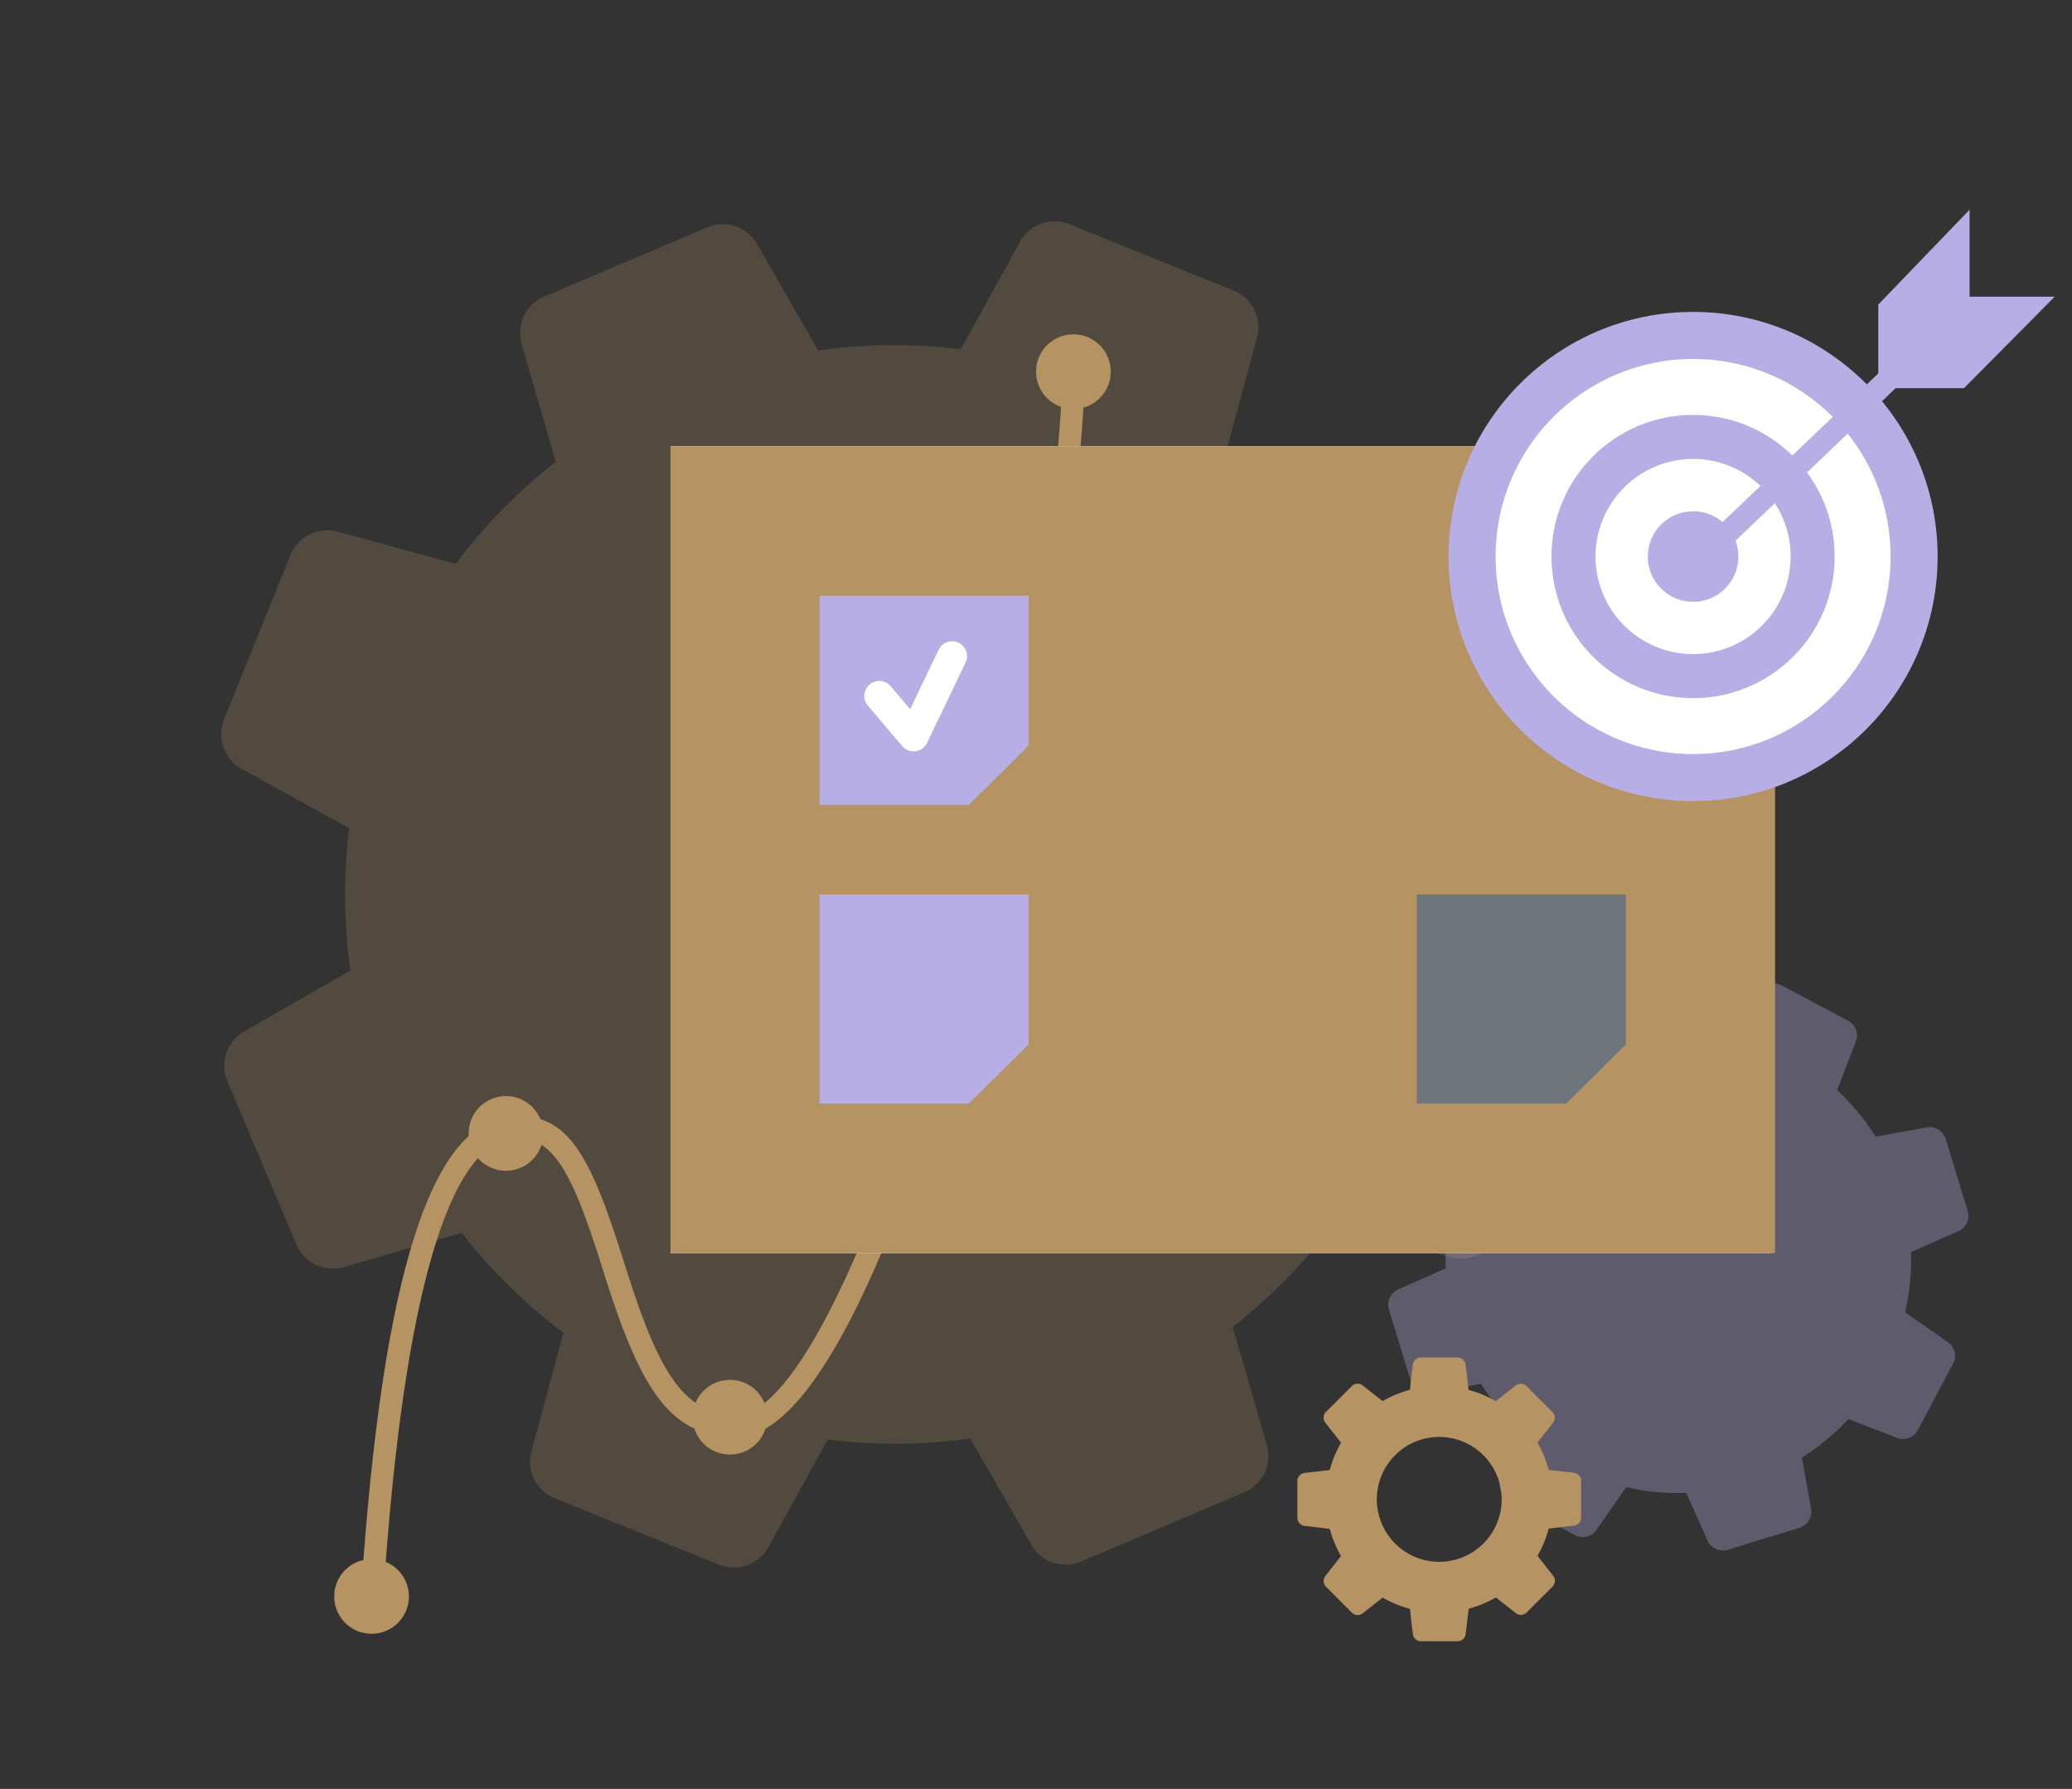 <svg xmlns="http://www.w3.org/2000/svg" width="138.755" height="119.765" viewBox="0 0 138.755 119.765"><rect x="0" y="0" width="138.755" height="119.765" fill="#333333" stroke="none"/><g transform="translate(0 0)"><path d="M89.718,37.449l-8.211-.989a37.147,37.147,0,0,0-3.648-8.841l5.1-6.486a2.665,2.665,0,0,0-.216-3.432L74.3,9.237a2.694,2.694,0,0,0-3.45-.216l-6.486,5.12a36.378,36.378,0,0,0-8.823-3.648l-.989-8.211A2.657,2.657,0,0,0,51.985,0H40.015a2.643,2.643,0,0,0-2.567,2.282l-.989,8.211a36.153,36.153,0,0,0-8.823,3.648l-6.5-5.1a2.646,2.646,0,0,0-3.432.2L9.237,17.7a2.665,2.665,0,0,0-.2,3.45l5.1,6.486a35.809,35.809,0,0,0-3.648,8.841l-8.211.971A2.661,2.661,0,0,0,0,40.034V52A2.672,2.672,0,0,0,2.282,54.57l8.211.989a36.8,36.8,0,0,0,3.648,8.8l-5.1,6.5A2.67,2.67,0,0,0,9.255,74.3L17.7,82.763a2.665,2.665,0,0,0,3.432.216l6.5-5.12a35.973,35.973,0,0,0,8.823,3.648l.989,8.211A2.653,2.653,0,0,0,40.015,92H51.985a2.653,2.653,0,0,0,2.567-2.282l.989-8.211a35.973,35.973,0,0,0,8.823-3.648l6.5,5.1a2.641,2.641,0,0,0,3.432-.2L82.763,74.3a2.665,2.665,0,0,0,.2-3.45l-5.1-6.491a36.625,36.625,0,0,0,3.648-8.823l8.211-.984A2.651,2.651,0,0,0,92,51.985V40.015A2.643,2.643,0,0,0,89.718,37.449Z" transform="translate(34.464 0) rotate(22)" fill="#b59362" opacity="0.24"/><path d="M38.033,15.875l-3.481-.419a15.747,15.747,0,0,0-1.546-3.748l2.163-2.75A1.13,1.13,0,0,0,35.077,7.5L31.5,3.916a1.142,1.142,0,0,0-1.463-.092l-2.749,2.17a15.421,15.421,0,0,0-3.74-1.546L23.125.967A1.126,1.126,0,0,0,22.037,0H16.963a1.12,1.12,0,0,0-1.088.967l-.419,3.481a15.326,15.326,0,0,0-3.74,1.546L8.958,3.832A1.122,1.122,0,0,0,7.5,3.916L3.916,7.5a1.13,1.13,0,0,0-.084,1.462l2.163,2.75a15.18,15.18,0,0,0-1.546,3.748l-3.481.411A1.128,1.128,0,0,0,0,16.971v5.074a1.133,1.133,0,0,0,.967,1.088l3.481.419a15.6,15.6,0,0,0,1.546,3.732L3.832,30.042A1.132,1.132,0,0,0,3.923,31.5L7.5,35.084a1.13,1.13,0,0,0,1.455.092l2.757-2.17a15.25,15.25,0,0,0,3.74,1.546l.419,3.481A1.125,1.125,0,0,0,16.963,39h5.074a1.125,1.125,0,0,0,1.088-.967l.419-3.481a15.25,15.25,0,0,0,3.74-1.546l2.757,2.163a1.12,1.12,0,0,0,1.455-.084L35.084,31.5a1.13,1.13,0,0,0,.084-1.462l-2.163-2.751a15.526,15.526,0,0,0,1.546-3.74l3.481-.417A1.124,1.124,0,0,0,39,22.037V16.963A1.12,1.12,0,0,0,38.033,15.875Z" transform="matrix(0.883, 0.469, -0.469, 0.883, 104.32, 58.01)" fill="#b6aee5" opacity="0.33"/><path d="M10.736,19H8.264a.546.546,0,0,1-.53-.471l-.2-1.7a7.443,7.443,0,0,1-1.822-.753L4.364,17.137a.532.532,0,0,1-.327.108.541.541,0,0,1-.382-.152L1.912,15.345a.555.555,0,0,1-.045-.709l1.054-1.344a7.592,7.592,0,0,1-.753-1.818l-1.7-.2A.552.552,0,0,1,0,10.74V8.267a.548.548,0,0,1,.472-.534l1.7-.2a7.411,7.411,0,0,1,.753-1.826L1.867,4.368a.551.551,0,0,1,.041-.712L3.656,1.908a.539.539,0,0,1,.38-.152.526.526,0,0,1,.328.111L5.708,2.921a7.477,7.477,0,0,1,1.822-.753l.2-1.7A.546.546,0,0,1,8.264,0h2.472a.546.546,0,0,1,.53.472l.2,1.7a7.527,7.527,0,0,1,1.822.753l1.34-1.058a.556.556,0,0,1,.712.045l1.744,1.748a.549.549,0,0,1,.045.708L16.079,5.7a7.687,7.687,0,0,1,.753,1.825l1.7.2a.546.546,0,0,1,.471.53v2.472a.548.548,0,0,1-.471.531l-1.7.2a7.564,7.564,0,0,1-.753,1.822l1.054,1.341a.552.552,0,0,1-.041.712l-1.749,1.748a.538.538,0,0,1-.379.152.528.528,0,0,1-.329-.111l-1.344-1.054a7.434,7.434,0,0,1-1.822.753l-.2,1.7A.546.546,0,0,1,10.736,19ZM9.5,5.32A4.18,4.18,0,1,0,13.68,9.5,4.185,4.185,0,0,0,9.5,5.32Z" transform="translate(86.882 90.882)" fill="#b59362"/><path d="M1.5,81.744l-1.5-.1C1.418,60.49,4.69,49.893,10.354,49.8c3.419-.058,4.911,2.416,7.071,9.238.006.02.317,1,.408,1.289,2.194,6.9,3.921,9.519,7.354,9.482,3.713-.04,9.084-11.081,13.98-28.018C43.613,26.4,46.879,8.882,46.949,0l1.5.012C48.377,9.055,45.089,26.7,40.607,42.2,35.445,60.064,30,71.253,25.2,71.3c-4.4.047-6.4-3-8.8-10.527-.091-.286-.4-1.273-.408-1.291-1.937-6.116-3.213-8.232-5.615-8.191C5.991,51.371,2.851,61.539,1.5,81.744Z" transform="translate(24.184 24.907)" fill="#b59362"/><path d="M1.5,3A1.5,1.5,0,1,0,0,1.5,1.5,1.5,0,0,0,1.5,3Z" transform="translate(32.382 74.382)" fill="#fff"/><path d="M1.5,3A1.5,1.5,0,1,0,0,1.5,1.5,1.5,0,0,0,1.5,3Z" transform="translate(23.382 105.382)" fill="#fff"/><path d="M1.5,3A1.5,1.5,0,1,0,0,1.5,1.5,1.5,0,0,0,1.5,3Z" transform="translate(47.382 93.382)" fill="#fff"/><path d="M1.5,3A1.5,1.5,0,1,0,0,1.5,1.5,1.5,0,0,0,1.5,3Z" transform="translate(70.382 23.382)" fill="#fff"/><path d="M0,2.5A2.5,2.5,0,1,1,2.5,5,2.5,2.5,0,0,1,0,2.5Z" transform="translate(31.382 73.382)" fill="#b59362"/><path d="M0,2.5A2.5,2.5,0,1,1,2.5,5,2.5,2.5,0,0,1,0,2.5Z" transform="translate(22.382 104.382)" fill="#b59362"/><path d="M0,2.5A2.5,2.5,0,1,1,2.5,5,2.5,2.5,0,0,1,0,2.5Z" transform="translate(46.382 92.382)" fill="#b59362"/><path d="M0,2.5A2.5,2.5,0,1,1,2.5,5,2.5,2.5,0,0,1,0,2.5Z" transform="translate(69.382 22.382)" fill="#b59362"/><circle cx="6.16" cy="6.16" r="6.16" transform="translate(105.164 37.164)" fill="#fff"/><path d="M73.732,0V54.022H0V0Z" transform="translate(44.901 29.87)" fill="#fff"/><g transform="translate(44.882 28.882)"><path d="M0,54.023V0H73.969V54.023Z" transform="translate(0.018 0.988)" fill="#b59362"/><g transform="translate(10 11)"><path d="M0,0H14V10.044L10,14H0Z" fill="#b6aee5"/><path d="M0,0H14V10.044L10,14H0Z" transform="translate(20)" fill="#b59362"/></g><path d="M5,.568a1,1,0,0,1,1.8.865L4.2,6.853a1,1,0,0,1-1.664.215l-2.3-2.71A1,1,0,0,1,1.762,3.063L3.067,4.6Z" transform="translate(13 14)" fill="#fff"/><g transform="translate(10 31)"><path d="M0,0H14V10.044L10,14H0Z" fill="#b6aee5"/><path d="M0,0H14V10.044L10,14H0Z" transform="translate(20)" fill="#b59362"/><path d="M0,0H14V10.044L10,14H0Z" transform="translate(40)" fill="#6f767b"/></g></g><g transform="translate(96.882 15.882)"><g transform="translate(0 5)"><circle cx="16.377" cy="16.377" r="16.377" transform="translate(0.121 0)" fill="#b6aee5"/><circle cx="13.226" cy="13.226" r="13.226" transform="translate(3.272 3.151)" fill="#fff"/><circle cx="9.482" cy="9.482" r="9.482" transform="translate(7.015 6.894)" fill="#b6aee5"/><circle cx="6.533" cy="6.533" r="6.533" transform="translate(9.965 9.844)" fill="#fff"/><circle cx="3.033" cy="3.033" r="3.033" transform="translate(13.466 13.345)" fill="#b6aee5"/></g><g transform="translate(16)"><path d="M1.036,13.6,0,12.51,13.111,0l1.036,1.085Z" transform="translate(0.134 8.792)" fill="#b6aee5"/><g transform="translate(13)"><path d="M0,6.35,6.113,0V5.823h5.7L5.743,11.946H1.148L0,13.061Z" transform="translate(-0.099 -1.842)" fill="#b6aee5"/></g></g></g></g></svg>